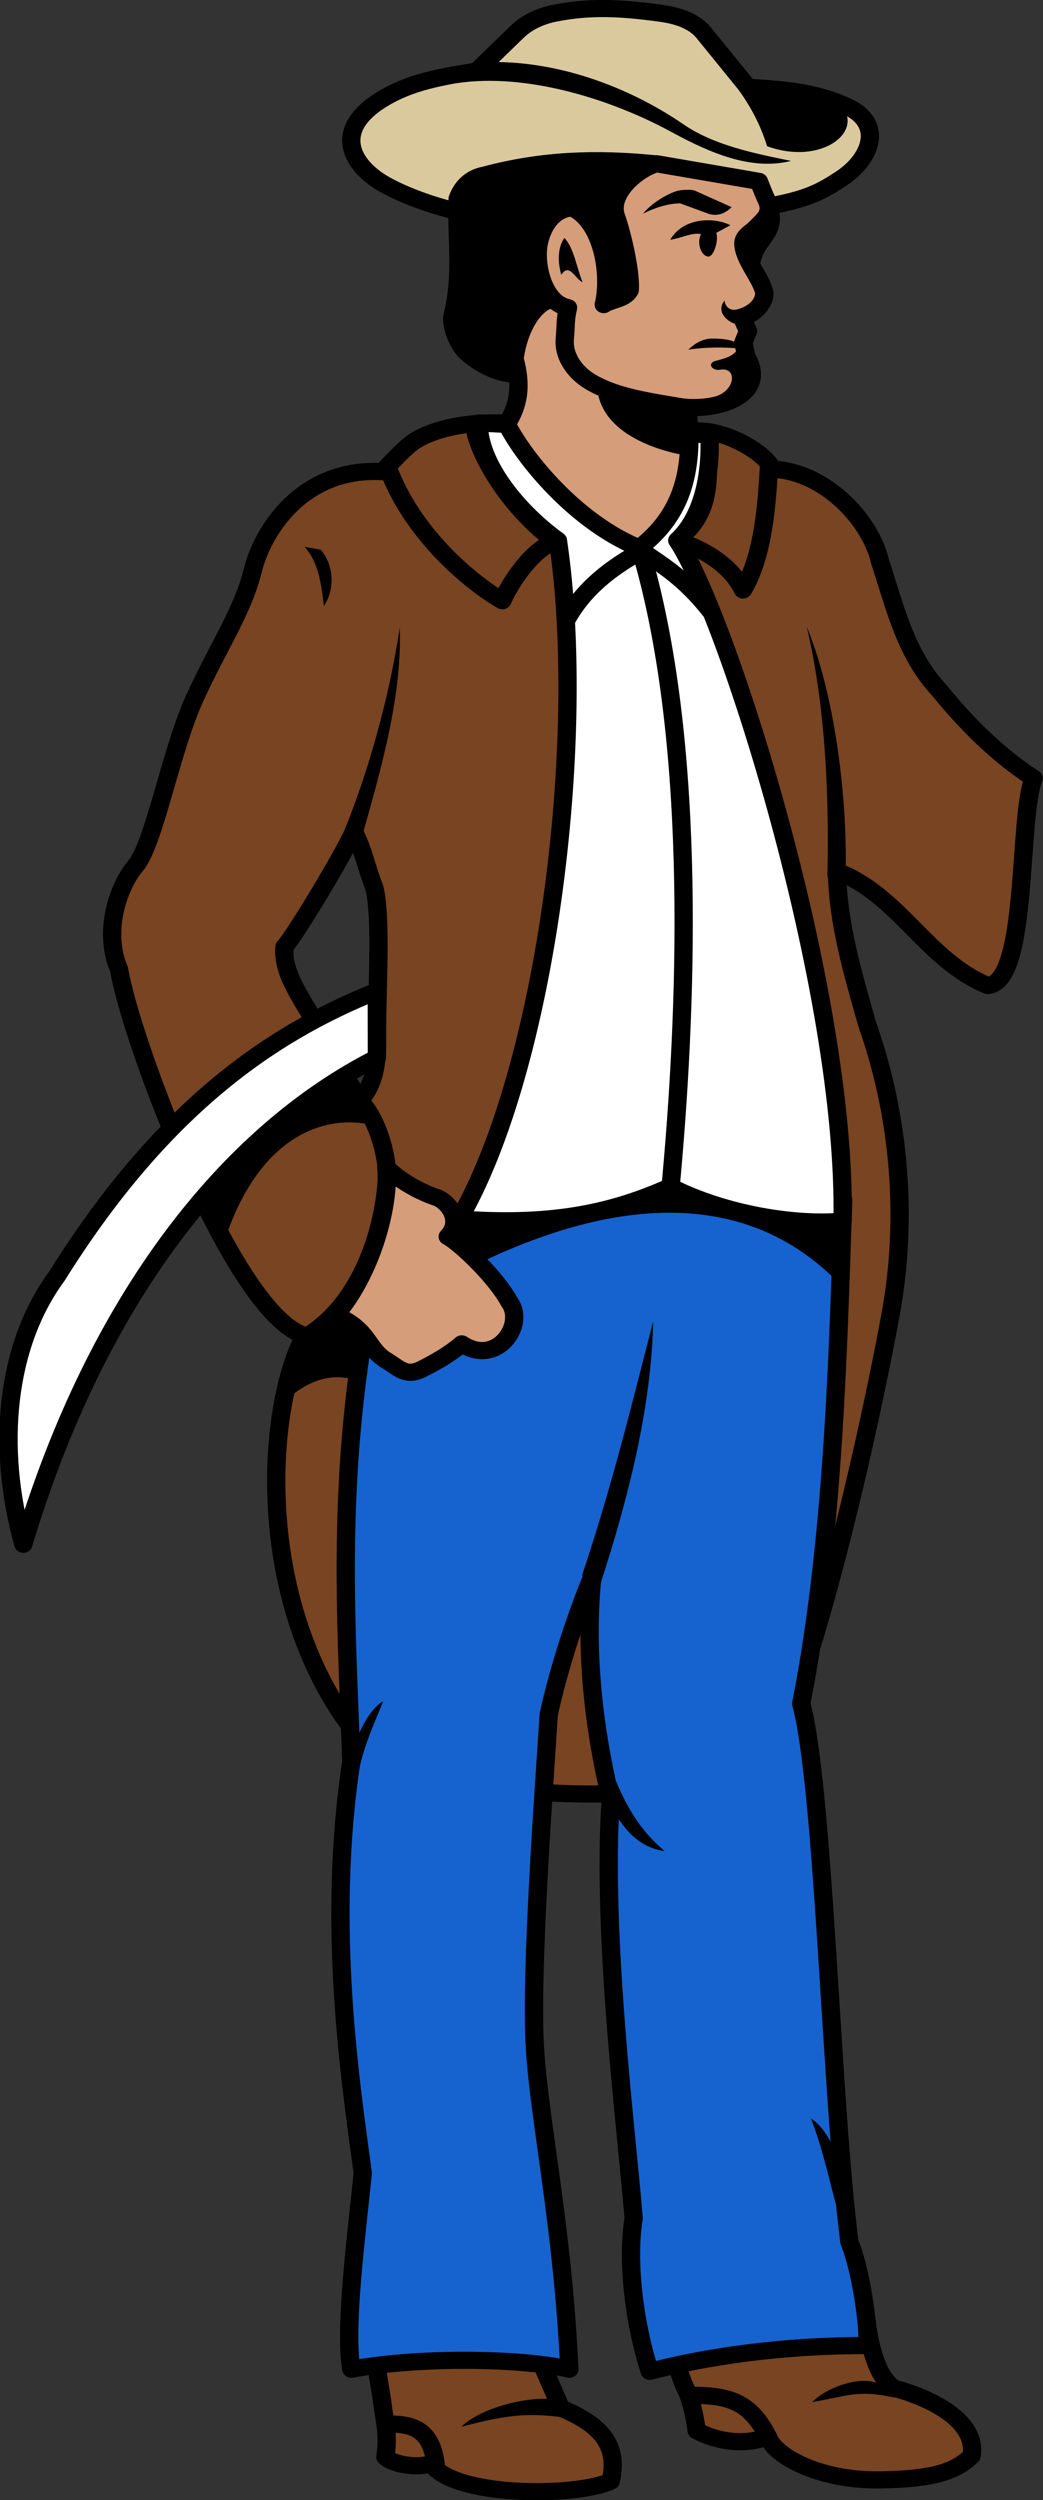 <?xml version="1.0" encoding="UTF-8" standalone="no"?>
<!-- Created with Inkscape (http://www.inkscape.org/) -->

<svg
   xmlns:dc="http://purl.org/dc/elements/1.1/"
   xmlns:cc="http://creativecommons.org/ns#"
   xmlns:rdf="http://www.w3.org/1999/02/22-rdf-syntax-ns#"
   xmlns:svg="http://www.w3.org/2000/svg"
   xmlns="http://www.w3.org/2000/svg"
   xmlns:sodipodi="http://sodipodi.sourceforge.net/DTD/sodipodi-0.dtd"
   xmlns:inkscape="http://www.inkscape.org/namespaces/inkscape"
   width="149.675"
   height="358.691"
   id="svg2"
   sodipodi:version="0.32"
   inkscape:version="0.47 r22583"
   version="1.0"
   sodipodi:docname="sail boat.svg"
   inkscape:output_extension="org.inkscape.output.svg.inkscape">
  <rect width="100%" height="100%" fill="#333333" stroke="none"/>
  <defs
     id="defs4">
    <inkscape:perspective
       sodipodi:type="inkscape:persp3d"
       inkscape:vp_x="0 : 526.18109 : 1"
       inkscape:vp_y="0 : 1000 : 0"
       inkscape:vp_z="744.09448 : 526.18109 : 1"
       inkscape:persp3d-origin="372.04724 : 350.78739 : 1"
       id="perspective10" />
    <inkscape:perspective
       id="perspective5539"
       inkscape:persp3d-origin="372.04724 : 350.78739 : 1"
       inkscape:vp_z="744.09448 : 526.18109 : 1"
       inkscape:vp_y="0 : 1000 : 0"
       inkscape:vp_x="0 : 526.18109 : 1"
       sodipodi:type="inkscape:persp3d" />
    <inkscape:perspective
       id="perspective5606"
       inkscape:persp3d-origin="372.04724 : 350.78739 : 1"
       inkscape:vp_z="744.09448 : 526.18109 : 1"
       inkscape:vp_y="0 : 1000 : 0"
       inkscape:vp_x="0 : 526.18109 : 1"
       sodipodi:type="inkscape:persp3d" />
    <inkscape:perspective
       id="perspective5673"
       inkscape:persp3d-origin="372.04724 : 350.78739 : 1"
       inkscape:vp_z="744.09448 : 526.18109 : 1"
       inkscape:vp_y="0 : 1000 : 0"
       inkscape:vp_x="0 : 526.18109 : 1"
       sodipodi:type="inkscape:persp3d" />
  </defs>
  <sodipodi:namedview
     id="base"
     pagecolor="#ffffff"
     bordercolor="#666666"
     borderopacity="1.0"
     gridtolerance="10000"
     guidetolerance="10"
     objecttolerance="10"
     inkscape:pageopacity="0.0"
     inkscape:pageshadow="2"
     inkscape:zoom="1.0788327"
     inkscape:cx="373.5703"
     inkscape:cy="198.3"
     inkscape:document-units="px"
     inkscape:current-layer="layer1"
     showgrid="false"
     width="800px"
     inkscape:window-width="1366"
     inkscape:window-height="706"
     inkscape:window-x="-8"
     inkscape:window-y="-8"
     showguides="false"
     inkscape:guide-bbox="true"
     inkscape:window-maximized="1">
    <inkscape:grid
       type="xygrid"
       id="grid2383"
       visible="true"
       enabled="true"
       empspacing="5"
       snapvisiblegridlinesonly="true" />
    <sodipodi:guide
       orientation="1,0"
       position="158.648,396.384"
       id="guide2469" />
    <sodipodi:guide
       orientation="1,0"
       position="958.648,-136.936"
       id="guide2471" />
    <sodipodi:guide
       orientation="0,1"
       position="959.23,-136.702"
       id="guide2473" />
    <sodipodi:guide
       orientation="1,0"
       position="558.648,140.634"
       id="guide2547" />
    <sodipodi:guide
       orientation="0,1"
       position="158.206,396.626"
       id="guide3732" />
    <sodipodi:guide
       orientation="0,1"
       position="-80.797,129.97"
       id="guide3734" />
  </sodipodi:namedview>
  <g
     inkscape:label="Layer 1"
     inkscape:groupmode="layer"
     id="layer1"
     transform="translate(158.648,-37.937)">
    <g
       id="g4339"
       transform="matrix(1.277,0,0,1.198,-347.908,-247.503)">
      <g
         transform="matrix(0.525,0,0,0.525,107.887,119.604)"
         id="g3446">
        <path
           sodipodi:nodetypes="csscsssscsscc"
           id="path2218"
           d="m 179.532,275.202 c -6.309,-0.868 -14.783,-3.799 -20.141,-6.945 -7.26,-4.262 -11.713,-12.332 -1.042,-19.446 6.344,-4.229 13.138,-5.267 20.488,-6.598 l 8.748,-9.029 c 1.934,-1.996 4.857,-3.518 7.987,-4.167 7.751,-1.608 14.261,-1.184 22.505,0 3.447,0.495 7.161,1.609 9.376,4.514 l 9.439,12.382 c 8.871,0.594 14.545,1.223 20.981,4.278 8.452,4.011 5.209,12.125 -0.796,16.414 -4.528,3.234 -7.515,4.719 -14.344,6.166 -21.067,0.81 -42.134,1.621 -63.201,2.431 z"
           style="fill:#dbc99e;fill-opacity:1;fill-rule:evenodd;stroke:#000000;stroke-width:3.91;stroke-linecap:round;stroke-linejoin:round;stroke-miterlimit:4;stroke-opacity:1" />
        <path
           sodipodi:nodetypes="ccscsc"
           id="path2224"
           d="m 180.488,240.218 -5.801,4.752 c 14.602,-2.296 32.551,3.444 45.902,11.196 8.45,4.906 17.161,8.788 25.527,6.56 -8.013,-1.751 -16.512,-3.587 -22.987,-8.322 -11.99,-8.77 -27.61,-14.831 -42.641,-14.185 z"
           style="fill:#000000;fill-opacity:1;fill-rule:evenodd;stroke:none" />
        <path
           style="fill:#000000;fill-opacity:1;fill-rule:evenodd;stroke:none"
           d="m 237.031,243.094 -4.552,-0.024 c 3.321,4.568 6.422,9.157 8.521,16.306 11.565,4.479 20.939,-3.322 15.781,-9.438 l -8.98,-2.997 -9.159,-0.844 -1.611,-3.003 z"
           id="path2226"
           sodipodi:nodetypes="ccccccc" />
      </g>
      <path
         id="path2225"
         d="m 225.183,516.199 c -1.965,2.357 -0.772,6.273 0.108,8.2 0.88,1.928 1.205,4.957 1.205,4.957 1.953,1.15 5.069,1.923 8.008,0.726 0.695,2.295 5.775,5.259 12.487,5.175 6.712,-0.084 8.81,-1.255 10.406,-2.878 0.831,-5.616 -8.639,-8.081 -8.639,-8.081 -2.609,-1.491 -3.181,-8.189 -3.181,-8.189 l -20.395,0.089 z"
         style="fill:#784421;fill-opacity:1;fill-rule:evenodd;stroke:#000000;stroke-width:2.054;stroke-linecap:round;stroke-linejoin:round;stroke-miterlimit:4;stroke-opacity:1;stroke-dasharray:none" />
      <path
         id="path1326"
         d="m 203.326,288.91 c -3.991,0.052 -7.284,1.12 -8.946,2.495 -1.019,0.843 -3.029,3.163 -3.152,3.349 -9.005,-0.563 -13.504,7.001 -14.63,11.879 -1.126,4.878 -3.94,9.19 -6.566,15.381 -2.626,6.191 -4.502,17.269 -6.566,19.895 -2.064,2.626 -3.688,8.053 -1.871,12.459 1.194,8.092 12.759,41.314 20.851,43.834 -4.378,8.755 -5.668,31.622 5.401,47.193 11.256,11.444 42.203,7.502 46.143,4.875 5.628,-10.506 12.009,-41.21 14.314,-54.679 1.931,-11.28 1.058,-23.468 -2.643,-34.669 -1.602,-5.996 -3.297,-12.053 -3.398,-18.303 6.967,2.813 10.093,10.678 16.94,13.674 4.618,-0.402 3.37,-20.044 5.154,-24.82 -4.144,-2.874 -7.626,-6.647 -10.571,-10.506 -3.807,-4.315 -5.017,-10.04 -6.665,-15.381 -1.135,-5.249 -6.445,-10.978 -12.213,-11.129 -0.161,-1.416 -4.467,-4.536 -8.093,-4.58 l -19.304,-0.657 c -1.452,-0.239 -2.856,-0.329 -4.186,-0.312 z m -15.348,48.95 c 1.06,2.187 1.403,4.297 2.249,6.582 0.833,2.843 0.408,11.346 0.369,15.636 -0.096,3.425 0.381,6.786 -1.694,9.699 -1.407,-0.73 -4.532,-7.98 -6.473,-11.202 -1.15,-2.132 -2.478,-4.43 -2.249,-6.944 0.893,-0.895 6.148,-10.09 7.797,-13.772 z"
         style="fill:#784421;fill-opacity:1;fill-rule:evenodd;stroke:#000000;stroke-width:2.054;stroke-linecap:butt;stroke-linejoin:round;stroke-miterlimit:4;stroke-opacity:1;stroke-dasharray:none"
         sodipodi:nodetypes="cccccccccccccccccccccccccccc" />
      <path
         sodipodi:nodetypes="cccc"
         id="path2133"
         d="m 186.841,337.873 c 2.627,-6.762 5.08,-15.849 6.286,-24.42 0.301,8.657 -2.452,18.218 -4.606,26.358 l -1.68,-1.938 z"
         style="fill:#000000;fill-opacity:1;fill-rule:evenodd;stroke:none" />
      <path
         sodipodi:nodetypes="cccc"
         id="path2137"
         d="m 241.185,343.291 c 0.258,-11.934 -0.51,-21.78 -2.319,-29.967 3.61,9.349 4.792,23.453 4.267,31.774 l -1.947,-1.807 z"
         style="fill:#000000;fill-opacity:1;fill-rule:evenodd;stroke:none" />
      <path
         sodipodi:nodetypes="cccc"
         id="path2139"
         d="m 192.049,294.976 c 2.889,7.617 9.192,13.132 12.607,15.233 0.83,-2.062 3.41,-6.319 5.989,-7.093 -4.772,-3.611 -8.642,-10.061 -9.158,-13.93"
         style="fill:none;stroke:#000000;stroke-width:2.054;stroke-linecap:round;stroke-linejoin:round;stroke-miterlimit:4;stroke-opacity:1;stroke-dasharray:none" />
      <path
         sodipodi:nodetypes="cccc"
         id="path2141"
         d="m 234.636,293.816 c -0.309,6.585 -0.938,11.455 -2.933,15.104 -1.475,-3.223 -4.958,-5.158 -7.537,-5.932 4.772,-3.611 3.225,-8.9 3.74,-12.769"
         style="fill:none;stroke:#000000;stroke-width:2.054;stroke-linecap:round;stroke-linejoin:round;stroke-miterlimit:4;stroke-opacity:1;stroke-dasharray:none" />
      <path
         sodipodi:nodetypes="cscccccc"
         id="path2236"
         d="m 190.519,517.157 c -0.557,2.856 0.393,6.351 0.713,9.391 0.139,1.321 0.684,3.219 0.282,5.959 0.874,0.916 3.565,1.394 5.161,0.794 2.463,4.059 16.286,4.036 20.169,2.106 0.955,-4.459 -1.298,-6.844 -5.603,-8.75 l -4.471,-10.993 -16.251,1.493 z"
         style="fill:#784421;fill-opacity:1;fill-rule:evenodd;stroke:#000000;stroke-width:2.054;stroke-linecap:round;stroke-linejoin:round;stroke-miterlimit:4;stroke-opacity:1" />
      <path
         sodipodi:nodetypes="cccccccccccccccccc"
         d="m 242.966,382 c -0.516,14.188 -0.849,39.393 -4.719,60.288 2.58,10.319 3.354,47.465 5.417,64.491 1.032,2.58 2.064,8.513 2.064,12.382 -7.481,0 -15.994,0.774 -24.507,3.096 -1.806,-5.933 -2.58,-13.414 -1.806,-18.315 -0.774,-10.319 -3.611,-33.793 -2.58,-50.174 -1.29,-5.804 -3.096,-15.865 -2.064,-26.699 0,0 -3.096,7.739 -4.901,16.51 -0.516,8.771 -2.076,30.744 -1.548,39.984 0.504,8.817 3.096,21.153 3.869,38.437 -5.159,-1.29 -16.51,-1.548 -24.507,0 -0.774,-4.901 0.516,-15.478 1.29,-23.475 -1.29,-10.319 -4.127,-29.408 -1.29,-49.271 -0.516,-17.026 -2.064,-36.115 3.096,-60.621 l 12.64,-6.965 20.637,-4.643 18.907,4.977 z"
         style="fill:#1663cf;fill-opacity:1;fill-rule:evenodd;stroke:#000000;stroke-width:2.054;stroke-linecap:butt;stroke-linejoin:round;stroke-miterlimit:4;stroke-opacity:1;stroke-dasharray:none"
         id="path2166" />
      <path
         sodipodi:nodetypes="ccccccccc"
         id="path2143"
         d="m 224.317,302.988 c 5.417,8.513 19.089,53.914 18.573,81.516 -5.159,0.516 -13.156,-0.774 -19.347,-4.127 -6.965,3.354 -13.93,4.643 -23.733,3.869 9.803,-18.057 14.446,-57.268 11.092,-81.259 -4.256,-3.268 -8.9,-8.986 -8.9,-14.059 l 15.091,0.774 10.834,0.645 c 0.215,4.342 -0.602,9.717 -3.611,12.64 z"
         style="fill:#ffffff;fill-opacity:1;fill-rule:evenodd;stroke:#000000;stroke-width:2.054;stroke-linecap:round;stroke-linejoin:round;stroke-miterlimit:4;stroke-opacity:1;stroke-dasharray:none" />
      <path
         sodipodi:nodetypes="ccc"
         d="m 211.859,312.501 c 1.924,-3.709 4.953,-6.238 8.457,-8.262 2.477,1.806 4.919,3.391 7.702,7.154"
         style="fill:none;stroke:#000000;stroke-width:2.054;stroke-linecap:round;stroke-linejoin:round;stroke-miterlimit:4;stroke-opacity:1;stroke-dasharray:none"
         id="path2145" />
      <path
         sodipodi:nodetypes="cc"
         id="path2153"
         d="m 220.448,305.052 c 6.191,23.217 4.901,55.204 3.096,75.583"
         style="fill:none;stroke:#000000;stroke-width:2.054;stroke-linecap:butt;stroke-linejoin:round;stroke-miterlimit:4;stroke-opacity:1;stroke-dasharray:none" />
      <path
         id="path2157"
         d="m 205.11,275.655 0.882,5.45 c 0.881,3.322 0.525,5.631 -0.838,7.953 2.041,4.256 7.802,11.737 14.884,14.833 4.201,-3.482 5.642,-7.739 5.642,-13.285 l -0.505,-9.296 -13.863,-10.944 -6.202,5.29 z"
         style="fill:#d59d79;fill-opacity:1;fill-rule:evenodd;stroke:#000000;stroke-width:2.054;stroke-linecap:round;stroke-linejoin:round;stroke-miterlimit:4;stroke-opacity:1;stroke-dasharray:none"
         sodipodi:nodetypes="cccccccc" />
      <path
         sodipodi:nodetypes="cccc"
         id="path2175"
         d="m 213.612,426.939 c 3.483,-11.135 5.546,-20.336 7.997,-30.44 -0.215,10.319 -2.752,21.024 -5.933,31.472 l -2.064,-1.032 z"
         style="fill:#000000;fill-opacity:1;fill-rule:evenodd;stroke:none" />
      <path
         sodipodi:nodetypes="ccc"
         id="path2181"
         d="m 216.449,448.866 c 1.763,5.245 3.397,8.298 6.449,11.092 -3.096,-0.473 -4.772,-2.881 -6.191,-5.675 l -0.258,-5.417 z"
         style="fill:#000000;fill-opacity:1;fill-rule:evenodd;stroke:none" />
      <path
         sodipodi:nodetypes="cccc"
         id="path2184"
         d="m 242.573,504.022 c -1.277,-5.059 -1.95,-8.596 -3.242,-12.04 2.254,1.382 3.671,6.219 4.379,9.272 l -1.137,2.768 z"
         style="fill:#000000;fill-opacity:1;fill-rule:evenodd;stroke:none" />
      <path
         sodipodi:nodetypes="cccc"
         id="path2186"
         d="m 188.026,454.042 c 0.365,-5.241 1.95,-8.596 3.242,-12.04 -2.254,1.382 -3.671,6.219 -4.379,9.272 l 1.137,2.768 z"
         style="fill:#000000;fill-opacity:1;fill-rule:evenodd;stroke:none" />
      <path
         sodipodi:nodetypes="cccc"
         id="path2188"
         d="m 182.435,303.756 c 1.548,1.855 1.851,4.195 2.168,7.093 1.263,-2.015 1.148,-4.896 -0.357,-6.751 l -1.811,-0.341 z"
         style="fill:#000000;fill-opacity:1;fill-rule:evenodd;stroke:none" />
      <path
         sodipodi:nodetypes="cccccc"
         id="path2208"
         d="m 199.811,384.246 c 9.803,0.774 16.768,-0.516 23.733,-3.869 6.191,3.354 14.188,4.643 19.347,4.127 l -0.258,7.61 c -11.844,-13.21 -29,-9.586 -45.015,-0.129 l 2.193,-7.739 z"
         style="fill:#000000;fill-opacity:1;fill-rule:evenodd;stroke:none" />
      <path
         sodipodi:nodetypes="cccccsccc"
         id="path2191"
         d="m 191.625,378.081 c 1.432,1.539 3.757,2.947 5.748,3.633 1.533,0.734 2.727,2.953 1.148,4.644 1.491,0.848 5.51,4.974 6.929,7.837 1.879,2.635 -1.382,7.805 -5.355,5.013 -1.295,1.217 -3.061,2.255 -4.421,2.995 -1.839,1.001 -2.567,-0.051 -4.103,-1.047 -2.167,-1.406 -1.852,-3.674 -5.663,-5.389 3.978,-4.889 6.124,-13.036 5.715,-17.686 z"
         style="fill:#d59d79;fill-opacity:1;fill-rule:evenodd;stroke:#000000;stroke-width:2.054;stroke-linecap:round;stroke-linejoin:round;stroke-miterlimit:4;stroke-opacity:1;stroke-dasharray:none" />
      <path
         sodipodi:nodetypes="csc"
         d="m 188.073,369.671 c 2.193,1.419 3.768,6.811 3.611,9.738 -0.36,6.747 -3.225,15.671 -9.674,19.283"
         style="fill:none;stroke:#000000;stroke-width:2.054;stroke-linecap:butt;stroke-linejoin:round;stroke-miterlimit:4;stroke-opacity:1;stroke-dasharray:none"
         id="path2199" />
      <path
         sodipodi:nodetypes="ccccccc"
         id="path2210"
         d="m 188.42,403.614 0.912,-4.104 -1.003,-2.189 -2.554,-1.642 -3.648,2.736 -2.28,8.026 c 3.04,-3.131 5.807,-3.8 8.573,-2.827 z"
         style="fill:#000000;fill-opacity:1;fill-rule:evenodd;stroke:none" />
      <path
         sodipodi:nodetypes="ccccc"
         id="path2213"
         d="m 190.563,364.943 c -16.66,8.999 -31.466,28.832 -39.735,58.261 -3.048,-11.641 -1.968,-23.798 3.755,-32.085 11.554,-19.701 23.637,-28.901 35.966,-34.156 l 0.014,7.98 z"
         style="fill:#ffffff;fill-opacity:1;fill-rule:evenodd;stroke:#000000;stroke-width:2.054;stroke-linecap:round;stroke-linejoin:round;stroke-miterlimit:4;stroke-opacity:1;stroke-dasharray:none" />
      <path
         sodipodi:nodetypes="ccccc"
         id="path2217"
         d="m 187.041,367.866 c -6.062,3.998 -11.608,9.029 -15.736,15.091 l 2.064,4.127 c 3.697,-12.296 10.748,-15.306 16.252,-14.188 l -2.58,-5.03 z"
         style="fill:#000000;fill-opacity:1;fill-rule:evenodd;stroke:none" />
      <path
         id="path2230"
         d="m 225.763,525.107 c 3.761,0.073 6.665,0.3 8.848,5.247"
         style="fill:none;stroke:#000000;stroke-width:2.054;stroke-linecap:round;stroke-linejoin:round;stroke-miterlimit:4;stroke-opacity:1" />
      <path
         sodipodi:nodetypes="cccc"
         id="path2232"
         d="m 248.813,525.424 c -4.289,-1.04 -5.465,-0.154 -9.335,0.507 1.852,-1.975 5.77,-3.211 7.577,-2.129 l 1.758,1.621 z"
         style="fill:#000000;fill-opacity:1;fill-rule:evenodd;stroke:none" />
      <path
         sodipodi:nodetypes="cccc"
         id="path2240"
         d="m 212.408,527.894 c -4.706,-0.715 -6.829,-0.54 -12.356,0.996 2.222,-2.355 7.992,-3.845 10.927,-3.204 l 1.429,2.208 z"
         style="fill:#000000;fill-opacity:1;fill-rule:evenodd;stroke:none" />
      <path
         sodipodi:nodetypes="cc"
         id="path2243"
         d="m 192.417,528.574 c 2.579,0.07 4.441,1.064 4.777,5.192"
         style="fill:none;stroke:#000000;stroke-width:2.054;stroke-linecap:round;stroke-linejoin:round;stroke-miterlimit:4;stroke-opacity:1" />
      <path
         style="fill:#000000;fill-opacity:1;fill-rule:evenodd;stroke:#000000;stroke-width:2.054;stroke-linecap:round;stroke-linejoin:round;stroke-miterlimit:4;stroke-opacity:1"
         d="m 221.709,257.87 c -6.384,-0.669 -12.495,-0.517 -19.062,1.368 -1.55,0.304 -2.554,1.429 -3.01,2.827 -0.182,4.621 0.58,9.138 -0.547,13.863 -0.302,1.264 0.576,3.645 1.642,4.651 1.123,1.061 3.314,2.493 5.199,2.463 -0.061,-3.375 1.338,-7.752 3.922,-8.847 l 9.303,1.733 4.651,-3.375 -2.098,-14.684 z"
         id="path2194"
         sodipodi:nodetypes="ccsscccccc" />
      <path
         style="fill:#d59d79;fill-opacity:1;fill-rule:evenodd;stroke:#000000;stroke-width:2.054;stroke-linecap:round;stroke-linejoin:round;stroke-miterlimit:4;stroke-opacity:1"
         d="m 233.487,259.98 c 0.233,0.611 0.443,1.231 0.698,1.833 0.269,0.635 0.628,1.246 0.24,2.182 -0.14,0.337 -0.927,1.207 -1.462,1.724 -0.505,0.488 -1.259,0.904 -1.222,1.767 0.079,1.856 1.892,3.944 2.328,5.673 0.236,0.937 -0.713,2.662 -2.502,3.098 l 0.698,1.658 -0.524,1.353 0.349,1.745 c 0.902,1.629 0.84,3.2 -0.436,4.364 -1.706,1.556 -4.988,1.937 -7.069,1.571 -3.968,-0.699 -7.411,-1.277 -10.081,-2.993 -1.815,-1.167 -2.999,-3.152 -2.827,-5.107 0.132,-1.51 0.03,-2.25 0.365,-3.739 -2.858,-0.608 -3.771,-5.297 -3.283,-7.752 0.454,-2.287 1.763,-4.074 3.739,-4.195 3.435,1.672 4.388,7.937 3.557,11.583 0.801,-0.606 2.402,-0.608 2.919,-1.733 0.152,-1.854 -0.713,-6.306 -1.55,-8.847 -0.896,-2.719 2.402,-5.655 4.56,-6.293 l 11.504,2.11 z"
         id="path2167"
         sodipodi:nodetypes="csssssccccsscccccccccc" />
      <path
         style="fill:#000000;fill-opacity:1;fill-rule:evenodd;stroke:none"
         d="m 230.419,263.069 -4.104,-1.961 c -0.417,-0.199 -1.662,-0.109 -2.098,0.046 -1.246,0.441 -2.858,1.52 -3.739,2.691 1.474,-0.775 2.767,-1.186 4.15,-1.231 l 3.147,1.231 c 1.018,0.38 1.946,-0.015 2.645,-0.775 z"
         id="path2169"
         sodipodi:nodetypes="csscccc" />
      <path
         style="fill:#000000;fill-opacity:1;fill-rule:evenodd;stroke:none"
         d="m 223.523,266.984 c 1.458,-2.702 4.952,-2.739 6.765,-1.745 l -1.588,0.911 c 0.293,0.974 -0.323,2.941 -0.933,2.838 -0.914,-0.153 -1.231,-1.82 -0.78,-2.691 -1.056,-0.214 -2.081,0.456 -3.465,0.686 z"
         id="path2171"
         sodipodi:nodetypes="cccccc" />
      <path
         style="fill:#000000;fill-opacity:1;fill-rule:evenodd;stroke:none"
         d="m 233.657,271.368 -2.006,-4.651 4.013,-3.831 c 1.034,4.499 -2.584,4.484 -2.006,8.482 z"
         id="path2182"
         sodipodi:nodetypes="cccc" />
      <path
         style="fill:#000000;fill-opacity:1;fill-rule:evenodd;stroke:none"
         d="m 231.331,279.805 c -0.684,1.17 -1.612,1.365 -2.736,1.687 -0.943,0.27 -0.391,1.224 0.547,1.049 2.036,-0.381 1.733,2.858 -1.049,3.329 l 1.14,0.775 2.645,-1.459 0.684,-2.964 -1.231,-2.417 z"
         id="path2185"
         sodipodi:nodetypes="cssccccc" />
      <path
         style="fill:#000000;fill-opacity:1;fill-rule:evenodd;stroke:none"
         d="m 225.551,280.138 c 2.011,-0.314 3.895,-0.321 5.938,-0.126 -0.245,-1.039 -2.016,-1.202 -3.165,-1.2 -1.098,-0.038 -2.043,0.586 -2.774,1.326 z"
         id="path2187"
         sodipodi:nodetypes="cccc" />
      <path
         style="fill:#000000;fill-opacity:1;fill-rule:evenodd;stroke:none"
         d="m 211.286,271.177 c 0.909,-1.534 1.591,0.58 2.386,0.871 -0.68,-1.762 -0.973,-4.117 -2.041,-5.286 -0.754,1.107 -0.777,2.875 -0.345,4.415 z"
         id="path2192"
         sodipodi:nodetypes="cccc" />
      <path
         style="fill:#000000;fill-opacity:1;fill-rule:evenodd;stroke:none"
         d="m 225.722,292.892 c -4.773,-0.79 -10.093,-3.314 -10.397,-8.208 l 7.57,2.098 2.554,0.456 0.274,5.655 z"
         id="path2228"
         sodipodi:nodetypes="cc" />
      <path
         style="fill:#000000;fill-opacity:1;fill-rule:evenodd;stroke:none"
         d="m 233.068,273.22 c 0.065,1.215 -1.318,1.955 -2.123,2.118 -0.798,0.161 -1.272,-0.437 -1.314,-1.081 -1.041,1.391 0.431,2.483 0.939,2.695 1.111,0.465 2.149,0.162 3.137,-0.682 l -0.639,-3.05 z"
         id="path2174"
         sodipodi:nodetypes="cscscc" />
    </g>
  </g>
</svg>
